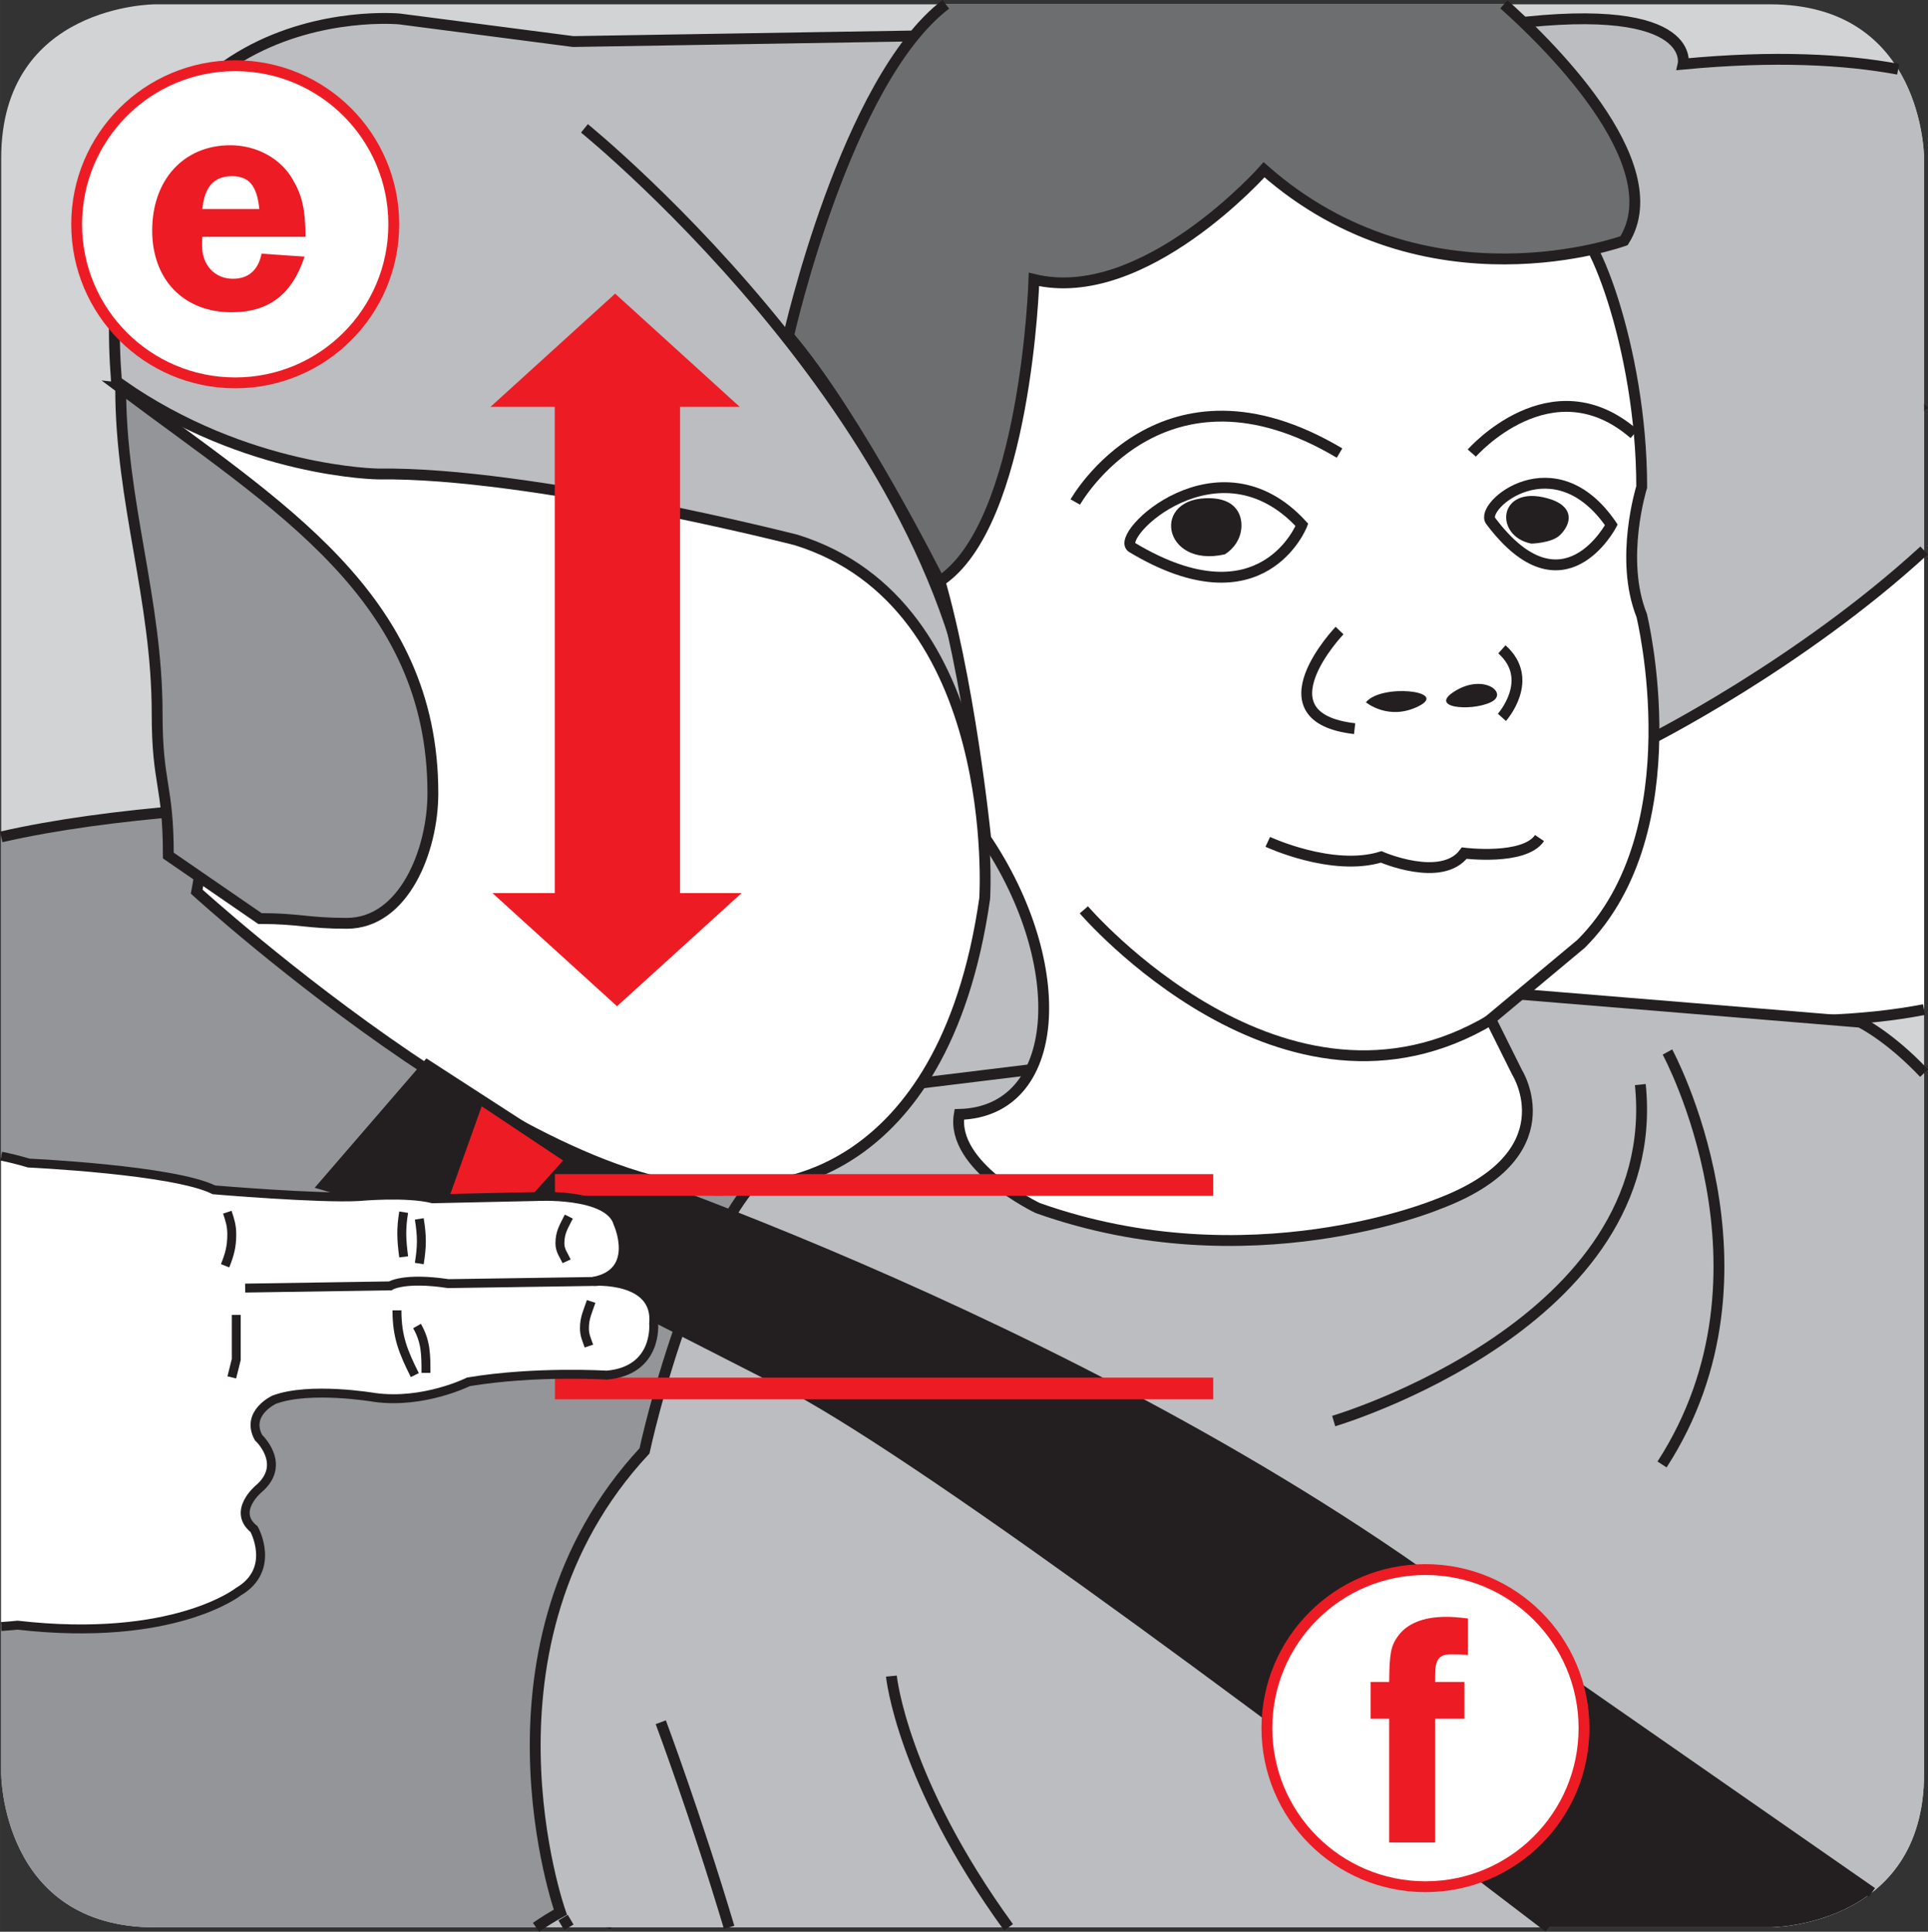 <?xml version="1.0" encoding="UTF-8"?>
<!DOCTYPE svg PUBLIC "-//W3C//DTD SVG 1.1//EN" "http://www.w3.org/Graphics/SVG/1.1/DTD/svg11.dtd">
<!-- Creator: CorelDRAW 2017 -->
<svg xmlns="http://www.w3.org/2000/svg" xml:space="preserve" width="25.067mm" height="25.114mm" version="1.1" style="shape-rendering:geometricPrecision; text-rendering:geometricPrecision; image-rendering:optimizeQuality; fill-rule:evenodd; clip-rule:evenodd"
viewBox="0 0 712.76 714.1"
 xmlns:xlink="http://www.w3.org/1999/xlink">
 <rect x="0" y="0" width="712.76" height="714.1" fill="#333333" stroke="none"/>
 <defs>
  <style type="text/css">
   <![CDATA[
    .str1 {stroke:#ED1C24;stroke-width:8.02;stroke-miterlimit:3.864}
    .str0 {stroke:#231F20;stroke-width:4.01;stroke-miterlimit:3.864}
    .str3 {stroke:#ED1C24;stroke-width:4.01;stroke-miterlimit:3.864}
    .str2 {stroke:#231F20;stroke-width:3.3;stroke-miterlimit:3.864}
    .fil8 {fill:none}
    .fil2 {fill:none;fill-rule:nonzero}
    .fil7 {fill:#231F20}
    .fil0 {fill:#D1D3D4}
    .fil10 {fill:#ED1C24}
    .fil6 {fill:#231F20;fill-rule:nonzero}
    .fil5 {fill:#6D6E70;fill-rule:nonzero}
    .fil1 {fill:#939598;fill-rule:nonzero}
    .fil4 {fill:#BBBDC0;fill-rule:nonzero}
    .fil3 {fill:white;fill-rule:nonzero}
    .fil9 {fill:#ED1C24;fill-rule:nonzero}
   ]]>
  </style>
 </defs>
 <g id="Слой_x0020_1">
  <path class="fil0" d="M57.31 1.6c0,0 -56.87,0 -56.87,56.87l0 597.13c0,0 0,56.87 56.87,56.87l597.12 0c0,0 56.88,0 56.88,-56.87l0 -597.13c0,0 0,-56.87 -56.88,-56.87l-597.12 0z"/>
  <path class="fil1" d="M223.93 712.46l21.36 -50.73 46.14 -218.68 -72.95 -145.82c0,0 -137.1,-6.38 -218.03,12.14l0 346.22c0,0 0,56.87 56.87,56.87l166.61 0z"/>
  <path class="fil2 str0" d="M223.93 712.46l21.36 -50.73 46.14 -218.68 -72.95 -145.82c0,0 -137.1,-6.38 -218.03,12.14"/>
  <path class="fil3" d="M711.31 373.21c-21.52,4.18 -51.49,5.83 -93.25,2.2l-79.49 -4.17 44.62 -103.26 128.13 -118.74 0 223.97z"/>
  <path class="fil2 str0" d="M711.31 373.21c-21.52,4.18 -51.49,5.83 -93.25,2.2l-79.49 -4.17 44.62 -103.26 128.13 -118.74"/>
  <path class="fil4" d="M553.24 366.83l134.42 11.03c0,0 10.56,5.01 23.64,18.84l0 258.89c0,56.87 -56.87,56.87 -56.87,56.87l-456.29 0c2.84,-1.97 5.83,-3.84 9.01,-5.59 0,0 -35.11,-99.31 31.1,-170.53 0,0 21.06,-98.29 56.17,-111.33l91.28 -52.16 167.53 -6.02z"/>
  <path class="fil2 str0" d="M553.24 366.83l134.42 11.03c0,0 10.56,5.01 23.64,18.84m-513.15 315.76c2.84,-1.97 5.83,-3.84 9.01,-5.59 0,0 -35.11,-99.31 31.1,-170.53 0,0 21.06,-98.29 56.17,-111.33l91.28 -52.16 167.53 -6.02"/>
  <path class="fil4" d="M609.71 273.54c0,0 55.56,-27.81 101.6,-70.05l0 -145.02c0,0 -0.01,-17.34 -9.59,-32.88 -19.76,-3.66 -45.67,-5.09 -79.49,-1.88 0,0 5.66,-25.05 -71.15,-13.91l-339.18 5.56 -64.2 -8.35c0,0 -115.88,-11.13 -104.65,133.96 0,0 58.54,64.11 168.85,51.58 0,0 78.11,12.62 100.47,39.15 0,0 37.76,47.5 36.36,65.59 0,0 1.31,66.98 -20.96,104.64l68.38 -8.36 149.35 -16.78 64.21 -103.26z"/>
  <path class="fil2 str0" d="M609.71 273.54c0,0 55.56,-27.81 101.6,-70.05m-9.59 -177.9c-19.76,-3.66 -45.67,-5.09 -79.49,-1.88 0,0 5.66,-25.05 -71.15,-13.91l-339.18 5.56 -64.2 -8.35c0,0 -115.88,-11.13 -104.65,133.96 0,0 58.54,64.11 168.85,51.58 0,0 78.11,12.62 100.47,39.15 0,0 37.76,47.5 36.36,65.59 0,0 1.31,66.98 -20.96,104.64l68.38 -8.36 149.35 -16.78 64.21 -103.26"/>
  <path class="fil3" d="M44.65 142.13l14.02 86.5c0,0 25.19,42.35 14.05,100.98 0,0 139.07,126.68 207.53,108.59 0,0 68.37,1.49 83.78,-106.04 0,0 7.04,-108.83 -69.76,-132.57 0,0 -98.24,-25.15 -154.32,-24.37 0,0 -48.68,-0.46 -95.3,-33.1z"/>
  <path class="fil2 str0" d="M44.65 142.13l14.02 86.5c0,0 25.19,42.35 14.05,100.98 0,0 139.07,126.68 207.53,108.59 0,0 68.37,1.49 83.78,-106.04 0,0 7.04,-108.83 -69.76,-132.57 0,0 -98.24,-25.15 -154.32,-24.37 0,0 -48.68,-0.46 -95.3,-33.1z"/>
  <path class="fil2 str0" d="M216.06 47.45c0,0 146.58,118.66 146.58,248.44"/>
  <path class="fil3" d="M580.39 83.72c6.96,-4.17 26.53,44.63 26.53,96.3 0,0 -8.35,26.62 0,47.5 0,0 19.49,79.41 -22.36,121.34l-33.48 27.93 9.74 19.57c0,0 19.48,30.61 -29.32,48.8 0,0 -69.68,29.22 -147.89,1.4 0,0 -32.25,-15.4 -28.98,-34.6 38.12,-1 41.27,-55.12 9.78,-101.93 0,0 -6.03,-60.24 -18.56,-100.7 0,0 33.49,-44.62 27.93,-110.21 0,0 68.37,2.69 86.55,-46.1 0,0 85.81,51.25 120.05,30.7z"/>
  <path class="fil2 str0" d="M580.39 83.72c6.96,-4.17 26.53,44.63 26.53,96.3 0,0 -8.35,26.62 0,47.5 0,0 19.49,79.41 -22.36,121.34l-33.48 27.93 9.74 19.57c0,0 19.48,30.61 -29.32,48.8 0,0 -69.68,29.22 -147.89,1.4 0,0 -32.25,-15.4 -28.98,-34.6 38.12,-1 41.27,-55.12 9.78,-101.93 0,0 -6.03,-60.24 -18.56,-100.7 0,0 33.49,-44.62 27.93,-110.21 0,0 68.37,2.69 86.55,-46.1 0,0 85.81,51.25 120.05,30.7z"/>
  <path class="fil2 str0" d="M400.69 336.33c0,0 74.03,86.47 150.76,40.46"/>
  <path class="fil5" d="M555.97 1.6c13.76,12.19 62.51,58.49 44.43,87.37 0,0 -73.06,26.77 -133.09,-26.21 0,0 -44.54,50.38 -85.07,40.54 0,0 -2.78,90.64 -34.88,111.61 0,0 -30.71,-61.41 -55.85,-90.73 0,0 21.14,-94.44 58.15,-122.58l206.31 0z"/>
  <path class="fil2 str0" d="M555.97 1.6c13.76,12.19 62.51,58.49 44.43,87.37 0,0 -73.06,26.77 -133.09,-26.21 0,0 -44.54,50.38 -85.07,40.54 0,0 -2.78,90.64 -34.88,111.61 0,0 -30.71,-61.41 -55.85,-90.73 0,0 21.14,-94.44 58.15,-122.58"/>
  <path class="fil2 str0" d="M468.68 311.2c0,0 23.85,11.13 41.93,5.57 0,0 22.36,9.74 30.71,-1.4 0,0 22.17,2.79 27.83,-5.57"/>
  <path class="fil2 str0" d="M555.24 265.18c0,0 12.52,-14 0,-25.14"/>
  <path class="fil2 str0" d="M495.22 233.09c0,0 -30.7,32.1 5.57,36.27"/>
  <path class="fil2 str0" d="M551.07 192.54c-4.17,-5.57 23.65,-29.13 44.62,1.48 0,0 -17.81,34.25 -44.62,-1.48z"/>
  <path class="fil2 str0" d="M418.5 202.37c-6.96,-4.17 32.1,-41.84 62.8,-8.35 0,0 -14.52,37.31 -62.8,8.35z"/>
  <path class="fil2 str0" d="M544.11 167.48c0,0 29.41,-33.58 60.01,-7.05"/>
  <path class="fil2 str0" d="M397.52 185.58c0,0 32.1,-57.14 97.69,-18.1"/>
  <path class="fil6" d="M447.82 184.19c-22.55,-1.02 -18.33,26.02 4.98,20.73 0,0 4.31,-2.4 5.72,-7.48 1.38,-5.05 -0.1,-12.77 -10.69,-13.25z"/>
  <path class="fil6" d="M572.03 184.19c-18.32,-5.06 -19.84,14 -5.92,16.77 0,0 7.46,-0.18 10.52,-3.08 4.33,-4.11 5.84,-10.81 -4.6,-13.69z"/>
  <path class="fil7" d="M524.54 261.01c11.13,-5.66 -14,-8.35 -19.57,-1.39 0,0 8.44,7.05 19.57,1.39z"/>
  <path class="fil7" d="M551.07 259.62c6.82,-3.21 -2.13,-10.48 -12.52,-4.54 -11.44,6.56 5.03,8.07 12.52,4.54z"/>
  <path class="fil8 str0" d="M616.44 388.89c0,0 44.14,81.25 -2,152.47"/>
  <path class="fil8 str0" d="M493.05 525.31c0,0 122.39,-36.11 113.36,-124.38"/>
  <path class="fil8 str0" d="M208.17 708.87c0,0 0.77,1.27 2.13,3.58"/>
  <path class="fil8 str0" d="M244.28 636.65c0,0 12.8,34.15 25.27,75.81"/>
  <path class="fil8 str0" d="M329.54 619.6c0,0 3.73,38.42 43.31,92.86"/>
  <path class="fil6" d="M209.17 427c0,0 205.64,66.2 349.09,179.55l133.76 93.05c-16.49,12.85 -37.58,12.85 -37.58,12.85l-81.83 0c-114.8,-87.77 -245.53,-184.62 -288.12,-204.07l-102.4 -52.29 -62.19 -18.06 38.12 -44.14 51.16 33.1z"/>
  <path class="fil2 str0" d="M209.17 427c0,0 205.64,66.2 349.09,179.55l133.76 93.05m-119.42 12.85c-114.8,-87.77 -245.53,-184.62 -288.12,-204.07l-102.4 -52.29 -62.19 -18.06 38.12 -44.14 51.16 33.1"/>
  <polygon class="fil9" points="178.08,408.95 163.03,451.08 181.08,459.1 208.17,429.01 "/>
  <line class="fil2 str1" x1="205.16" y1="513.27" x2="448.53" y2= "513.27" />
  <line class="fil2 str1" x1="205.16" y1="438.04" x2="448.53" y2= "438.04" />
  <polygon class="fil9" points="205.09,332.91 251.41,332.91 251.41,144.81 205.09,144.81 "/>
  <polygon class="fil9" points="182.04,330.13 274.17,330.13 228.11,371.97 "/>
  <polygon class="fil9" points="273.47,150.4 181.33,150.4 227.41,108.55 "/>
  <path class="fil3" d="M0.45 427.39c3.15,0.63 6.52,1.46 10.15,2.55 0,0 53.64,2.48 68.49,9.9 0,0 38.78,3.3 53.64,2.48 0,0 17.33,-1.65 27.23,0.82l37.96 -0.82c0,0 27.22,-1.65 30.52,9.9 0,0 8.25,18.16 -9.07,21.46 0,0 23.92,-1.65 22.28,15.68 0,0 1.65,17.32 -17.33,18.98 0,0 -26.4,-1.65 -51.16,2.48 0,0 -16.5,8.25 -34.66,5.77 0,0 -23.93,-4.12 -37.14,0.83 0,0 -10.72,4.94 -5.78,14.02 0,0 10.72,9.9 0,18.98 0,0 -9.9,8.25 -1.65,14.86 0,0 8.25,14.85 -5.78,23.1 0,0 -23.93,18.98 -81.69,12.38 0,0 -2.37,0.28 -6.03,0.51l0 -173.87z"/>
  <path class="fil2 str2" d="M0.45 427.39c3.15,0.63 6.52,1.46 10.15,2.55 0,0 53.64,2.48 68.49,9.9 0,0 38.78,3.3 53.64,2.48 0,0 17.33,-1.65 27.23,0.82l37.96 -0.82c0,0 27.22,-1.65 30.52,9.9 0,0 8.25,18.16 -9.07,21.46 0,0 23.92,-1.65 22.28,15.68 0,0 1.65,17.32 -17.33,18.98 0,0 -26.4,-1.65 -51.16,2.48 0,0 -16.5,8.25 -34.66,5.77 0,0 -23.93,-4.12 -37.14,0.83 0,0 -10.72,4.94 -5.78,14.02 0,0 10.72,9.9 0,18.98 0,0 -9.9,8.25 -1.65,14.86 0,0 8.25,14.85 -5.78,23.1 0,0 -23.93,18.98 -81.69,12.38 0,0 -2.37,0.28 -6.03,0.51"/>
  <path class="fil2 str2" d="M218.54 481.1c-1.23,3.71 -2.48,5.98 -2.48,9.9 0,2.68 0.83,4.12 1.65,6.6"/>
  <path class="fil2 str2" d="M210.29 449.74c-1.86,3.71 -3.3,5.78 -3.3,9.91 0,2.68 1.44,4.32 2.48,6.6"/>
  <path class="fil2 str2" d="M154.17 490.18c3.3,5.78 3.3,10.52 3.3,17.33"/>
  <path class="fil2 str2" d="M146.75 484.4c0,9.7 2.27,15.27 6.6,23.93"/>
  <path class="fil2 str2" d="M155 450.58c1.03,6.39 1.03,10.11 0,16.5"/>
  <path class="fil2 str2" d="M149.23 448.1c-1.03,6.4 -0.82,10.11 0,16.51"/>
  <polyline class="fil2 str2" points="87.34,486.06 87.34,502.57 85.69,509.17 "/>
  <path class="fil2 str2" d="M84.03 448.1c1.03,3.1 1.65,4.96 1.65,8.25 0,4.54 -0.82,7.43 -2.47,11.56"/>
  <path class="fil2 str2" d="M90.63 476.16l53.64 -0.82c0,0 4.96,-3.31 21.46,-0.83l55.28 -0.82"/>
  <path class="fil1" d="M44.6 143.44c58.15,43.62 115.43,77.1 115.43,149.79 0,21.15 -10.7,48.09 -31.85,48.09 -14.54,0 -17.56,-1.77 -32.1,-1.77l-33.85 -23.29c0,-26.43 -4.14,-26.05 -4.14,-52.48 0,-42.29 -13.48,-78.05 -13.48,-120.34z"/>
  <path class="fil2 str0" d="M44.6 143.44c58.15,43.62 115.43,77.1 115.43,149.79 0,21.15 -10.7,48.09 -31.85,48.09 -14.54,0 -17.56,-1.77 -32.1,-1.77l-33.85 -23.29c0,-26.43 -4.14,-26.05 -4.14,-52.48 0,-42.29 -13.48,-78.05 -13.48,-120.34z"/>
  <path class="fil3" d="M28.34 82.91c0,-32.38 26.24,-58.62 58.62,-58.62 32.38,0 58.62,26.24 58.62,58.62 0,32.38 -26.24,58.62 -58.62,58.62 -32.38,0 -58.62,-26.24 -58.62,-58.62z"/>
  <path class="fil2 str3" d="M28.34 82.91c0,-32.38 26.24,-58.62 58.62,-58.62 32.38,0 58.62,26.24 58.62,58.62 0,32.38 -26.24,58.62 -58.62,58.62 -32.38,0 -58.62,-26.24 -58.62,-58.62z"/>
  <path class="fil10" d="M74.8 77.29c0.84,-8.31 4.33,-12.16 10.95,-12.16 6.38,0 9.27,3.61 10.11,12.16l-21.06 0zm38.16 10.23c-0.12,-10.47 -1.33,-15.41 -4.82,-21.31 -4.45,-7.7 -13.36,-12.52 -22.99,-12.52 -17.21,0 -28.89,12.76 -28.89,31.54 0,18.18 11.68,30.21 29.37,30.21 13.72,0 22.39,-6.62 26.96,-20.58l-15.89 -1.08c-1.21,6.02 -4.82,9.27 -10.59,9.27 -6.74,0 -11.43,-5.06 -11.43,-12.4 0,-0.84 0,-1.93 0.12,-3.13l38.16 0z"/>
  <path class="fil3" d="M468.36 638.83c0,-32.38 26.24,-58.62 58.62,-58.62 32.37,0 58.61,26.24 58.61,58.62 0,32.38 -26.24,58.62 -58.61,58.62 -32.38,0 -58.62,-26.24 -58.62,-58.62z"/>
  <path class="fil2 str3" d="M468.36 638.83c0,-32.38 26.24,-58.62 58.62,-58.62 32.37,0 58.61,26.24 58.61,58.62 0,32.38 -26.24,58.62 -58.61,58.62 -32.38,0 -58.62,-26.24 -58.62,-58.62z"/>
  <path class="fil9" d="M530.53 635.36l10.83 0 0 -13.6 -10.83 0 0 -2.29c0,-6.02 1.44,-7.94 6.02,-7.94 2.05,0 2.65,0 6.14,0.24l0 -13.48c-3.97,-0.48 -6.14,-0.6 -8.06,-0.6 -8.56,0 -14.69,2.53 -18.06,7.46 -2.41,3.49 -2.9,6.26 -3.01,16.61l-6.86 0 0 13.6 6.86 0 0 45.74 16.97 0 0 -45.74z"/>
 </g>
</svg>
